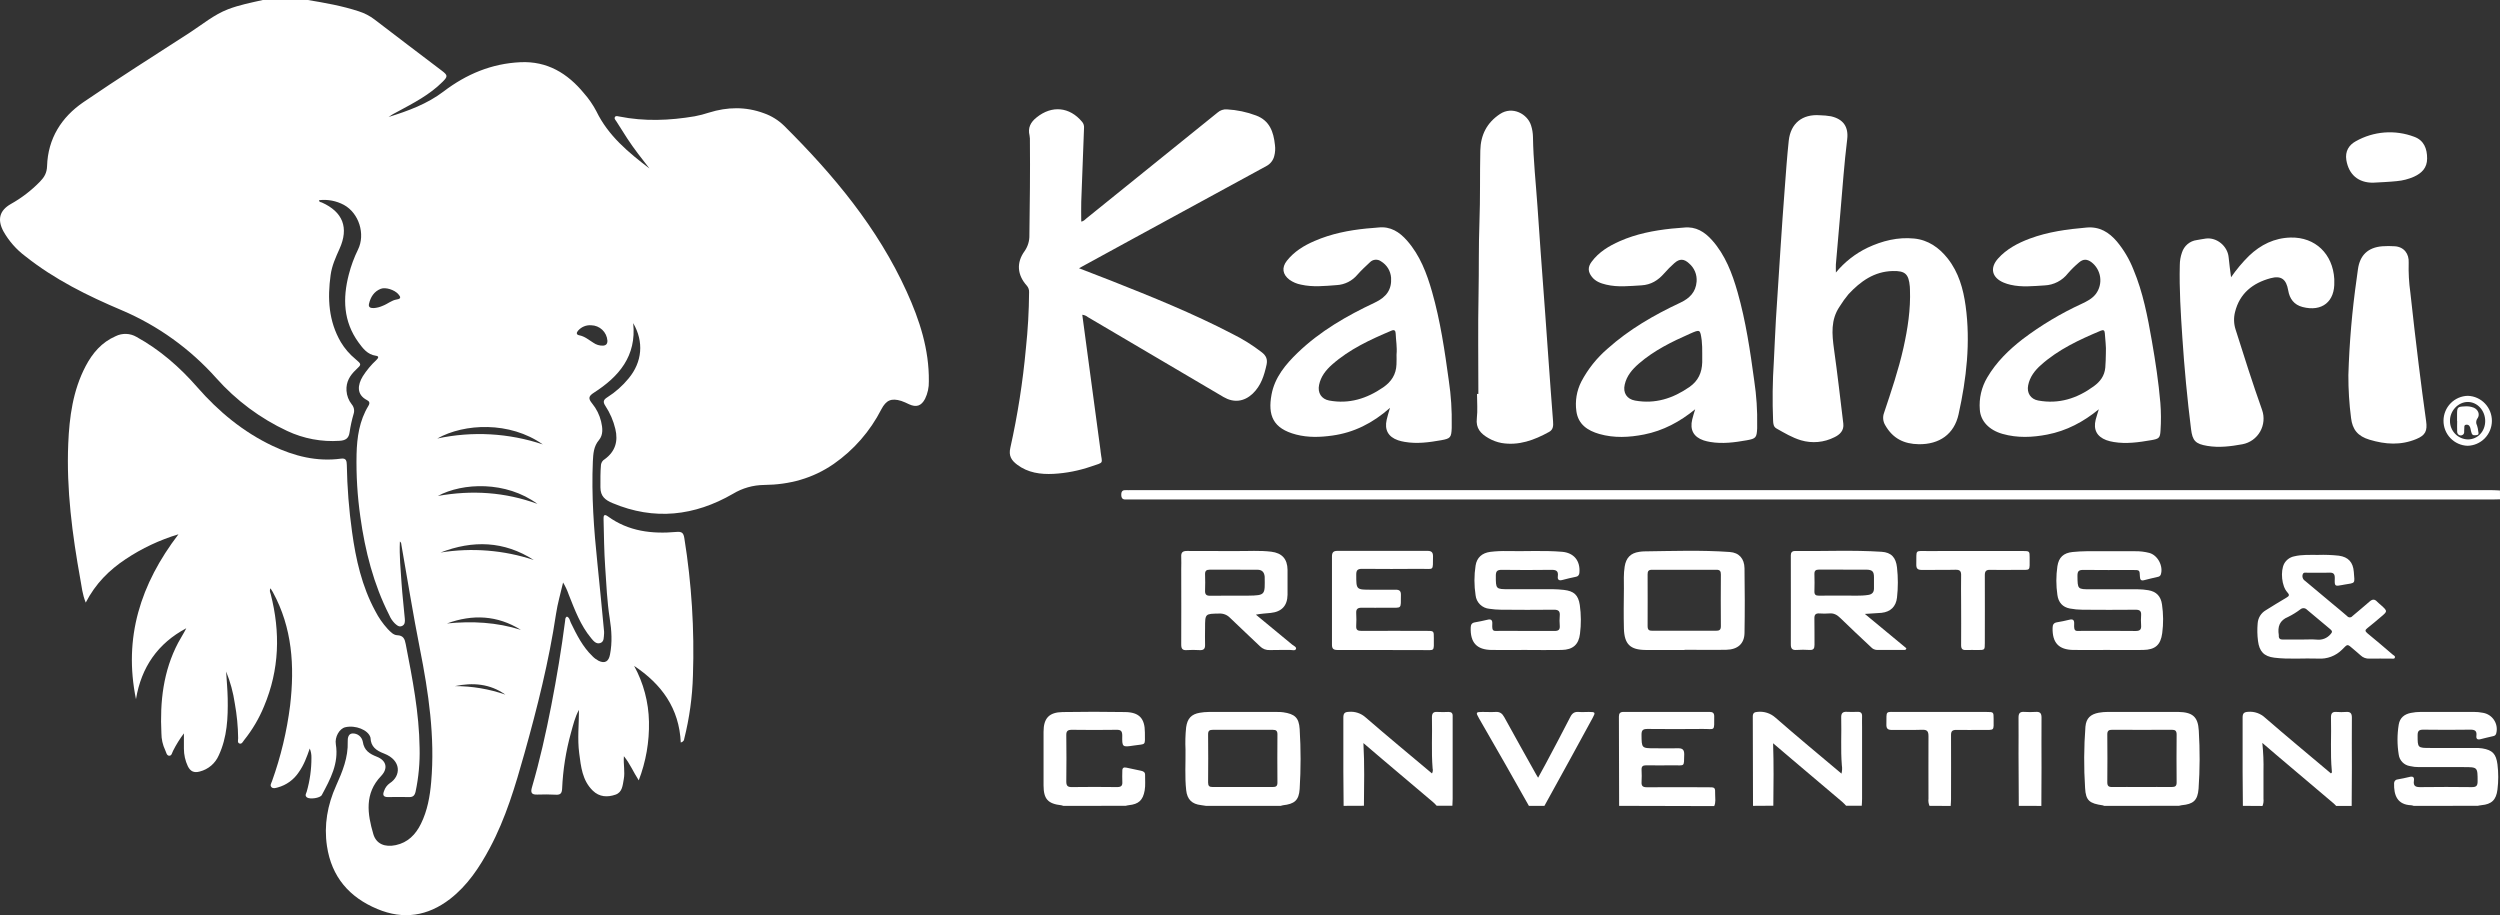<svg width="112" height="41" viewBox="0 0 112 41" fill="none" xmlns="http://www.w3.org/2000/svg">
<rect x="0" y="0" width="112" height="41" fill="#333333" stroke="none"/>
<g clip-path="url(#clip0_554_3467)">
<path d="M13.793 0C14.558 0.128 15.322 0.261 16.067 0.505C16.324 0.586 16.565 0.71 16.779 0.873C17.779 1.642 18.787 2.402 19.792 3.166C20.058 3.368 20.071 3.422 19.835 3.658C19.249 4.249 18.517 4.621 17.797 5.011C17.661 5.077 17.531 5.154 17.408 5.241C18.282 4.971 19.141 4.655 19.87 4.1C20.898 3.318 22.026 2.847 23.316 2.787C24.514 2.732 25.42 3.28 26.159 4.175C26.377 4.421 26.564 4.693 26.717 4.984C27.249 6.083 28.153 6.829 29.095 7.547C28.751 7.106 28.404 6.668 28.098 6.199C27.935 5.948 27.774 5.695 27.616 5.441C27.577 5.379 27.5 5.311 27.554 5.235C27.595 5.178 27.681 5.207 27.745 5.22C28.872 5.446 29.998 5.4 31.123 5.21C31.34 5.169 31.555 5.113 31.764 5.044C32.586 4.788 33.407 4.77 34.227 5.074C34.563 5.192 34.87 5.383 35.126 5.632C37.334 7.826 39.315 10.194 40.619 13.064C41.198 14.337 41.63 15.657 41.612 17.083C41.619 17.355 41.561 17.625 41.442 17.869C41.272 18.19 41.05 18.26 40.724 18.11C40.612 18.053 40.497 18.004 40.379 17.962C39.934 17.824 39.7 17.924 39.482 18.342C38.982 19.319 38.252 20.157 37.354 20.782C36.413 21.434 35.366 21.715 34.231 21.726C33.739 21.731 33.258 21.868 32.836 22.123C31.115 23.118 29.313 23.326 27.444 22.54C27.122 22.405 26.898 22.242 26.899 21.831C26.899 21.489 26.893 21.157 26.924 20.82C26.932 20.768 26.951 20.718 26.98 20.675C27.01 20.632 27.049 20.596 27.094 20.571C27.561 20.229 27.701 19.775 27.567 19.217C27.48 18.849 27.329 18.5 27.121 18.184C26.998 17.998 27.037 17.905 27.213 17.795C27.572 17.567 27.892 17.283 28.162 16.953C28.773 16.217 28.854 15.311 28.367 14.476C28.523 15.956 27.725 16.873 26.614 17.588C26.343 17.759 26.359 17.866 26.533 18.082C26.723 18.315 26.858 18.588 26.929 18.881C26.998 19.171 27.032 19.479 26.833 19.716C26.591 20.002 26.578 20.335 26.56 20.667C26.494 22.195 26.605 23.718 26.764 25.238C26.871 26.256 26.964 27.276 27.063 28.295C27.066 28.323 27.066 28.352 27.063 28.381C27.045 28.54 27.076 28.745 26.893 28.808C26.71 28.87 26.587 28.715 26.485 28.592C26.007 28.018 25.753 27.326 25.481 26.644C25.416 26.453 25.33 26.269 25.226 26.096C25.118 26.566 24.98 27.035 24.909 27.509C24.592 29.627 24.072 31.695 23.495 33.752C23.087 35.205 22.66 36.651 21.944 37.99C21.481 38.856 20.946 39.667 20.161 40.275C19.162 41.044 18.072 41.214 16.905 40.723C15.647 40.199 14.853 39.282 14.648 37.904C14.508 36.965 14.669 36.063 15.06 35.194C15.341 34.569 15.603 33.933 15.578 33.22C15.572 33.066 15.604 32.868 15.791 32.859C15.899 32.854 16.006 32.888 16.091 32.956C16.175 33.024 16.233 33.12 16.253 33.228C16.312 33.621 16.556 33.773 16.88 33.9C17.315 34.071 17.396 34.426 17.073 34.765C16.323 35.55 16.459 36.461 16.724 37.365C16.856 37.817 17.249 37.963 17.728 37.862C18.273 37.746 18.62 37.389 18.857 36.908C19.148 36.319 19.261 35.683 19.317 35.034C19.493 33.009 19.2 31.028 18.808 29.049C18.504 27.512 18.257 25.969 17.986 24.428C17.976 24.374 17.986 24.312 17.915 24.258C17.885 24.895 17.949 25.515 17.99 26.137C18.025 26.666 18.091 27.193 18.136 27.723C18.147 27.847 18.146 27.989 18.004 28.047C17.863 28.104 17.768 28 17.676 27.917C17.575 27.813 17.494 27.691 17.438 27.556C16.735 26.171 16.357 24.687 16.144 23.156C16.011 22.227 15.954 21.289 15.974 20.351C15.992 19.591 16.1 18.847 16.504 18.182C16.579 18.059 16.556 17.984 16.442 17.925C15.96 17.677 16.022 17.242 16.251 16.861C16.422 16.592 16.627 16.346 16.86 16.129C16.939 16.052 17.008 15.958 16.836 15.937C16.461 15.883 16.257 15.609 16.06 15.339C15.38 14.399 15.348 13.367 15.628 12.292C15.726 11.909 15.864 11.537 16.038 11.182C16.378 10.492 16.083 9.55 15.408 9.18C15.067 8.997 14.679 8.923 14.295 8.968C14.295 9.065 14.38 9.053 14.421 9.073C15.361 9.495 15.639 10.201 15.21 11.149C15.04 11.529 14.87 11.899 14.812 12.32C14.666 13.37 14.72 14.383 15.268 15.325C15.442 15.615 15.665 15.874 15.926 16.088C16.203 16.324 16.205 16.323 15.948 16.563C15.675 16.819 15.498 17.11 15.523 17.503C15.537 17.726 15.619 17.94 15.758 18.115C15.807 18.173 15.841 18.243 15.856 18.317C15.87 18.392 15.866 18.47 15.842 18.542C15.763 18.811 15.703 19.085 15.662 19.362C15.627 19.642 15.477 19.73 15.221 19.748C14.411 19.804 13.601 19.652 12.866 19.307C11.659 18.744 10.579 17.939 9.691 16.942C8.519 15.627 7.074 14.588 5.457 13.9C3.928 13.253 2.446 12.521 1.136 11.48C0.734 11.18 0.398 10.798 0.151 10.359C-0.127 9.835 -0.024 9.428 0.49 9.137C0.97 8.868 1.408 8.531 1.792 8.136C1.986 7.936 2.099 7.748 2.109 7.439C2.147 6.208 2.752 5.251 3.736 4.578C5.301 3.507 6.906 2.495 8.498 1.464C9.062 1.098 9.58 0.66 10.22 0.413C10.729 0.219 11.252 0.118 11.775 0H13.793ZM24.317 19.91C22.842 18.869 20.804 18.962 19.589 19.646C21.16 19.308 22.793 19.399 24.317 19.91ZM24.077 22.575C22.672 21.542 20.729 21.618 19.615 22.219C21.148 21.946 22.629 22.044 24.077 22.575ZM19.736 24.753C21.136 24.528 22.568 24.642 23.914 25.088C22.581 24.231 21.183 24.193 19.736 24.753ZM26.488 14.572C26.379 14.563 26.269 14.58 26.167 14.621C26.066 14.662 25.975 14.726 25.902 14.809C25.826 14.894 25.802 14.993 25.95 15.021C26.197 15.068 26.374 15.226 26.581 15.354C26.707 15.444 26.859 15.49 27.014 15.485C27.156 15.476 27.217 15.4 27.212 15.259C27.198 15.074 27.116 14.902 26.982 14.775C26.848 14.648 26.672 14.576 26.488 14.572ZM16.738 13.803C16.881 13.793 17.021 13.757 17.152 13.697C17.366 13.617 17.543 13.451 17.776 13.416C17.989 13.385 17.946 13.293 17.842 13.176C17.672 12.983 17.273 12.854 17.057 12.939C16.755 13.059 16.601 13.309 16.531 13.612C16.494 13.771 16.606 13.806 16.738 13.801V13.803ZM20.024 27.931C21.148 27.818 22.255 27.875 23.336 28.218C22.28 27.56 21.171 27.512 20.024 27.931ZM20.379 30.738C21.149 30.737 21.913 30.866 22.64 31.119C21.948 30.628 21.183 30.571 20.379 30.738Z" fill="white"/>
<path d="M13.877 33.533C13.745 33.916 13.612 34.278 13.385 34.595C13.164 34.93 12.83 35.172 12.444 35.277C12.351 35.3 12.247 35.341 12.169 35.271C12.078 35.19 12.155 35.087 12.184 35.003C12.58 33.902 12.852 32.76 12.998 31.599C13.202 29.839 13.096 28.123 12.224 26.528C12.197 26.478 12.165 26.43 12.119 26.357C12.059 26.467 12.108 26.543 12.127 26.613C12.566 28.322 12.52 30.001 11.83 31.641C11.606 32.187 11.305 32.698 10.936 33.158C10.88 33.226 10.833 33.354 10.719 33.306C10.629 33.268 10.668 33.15 10.669 33.067C10.663 32.545 10.612 32.025 10.519 31.512C10.447 31.022 10.317 30.542 10.13 30.084C10.154 30.483 10.193 30.884 10.201 31.285C10.217 32.158 10.179 33.026 9.802 33.837C9.725 34.015 9.609 34.173 9.462 34.299C9.314 34.425 9.141 34.515 8.953 34.563C8.688 34.637 8.529 34.557 8.414 34.325C8.298 34.079 8.239 33.811 8.239 33.539C8.239 33.33 8.239 33.12 8.239 32.855C8.055 33.099 7.894 33.359 7.756 33.632C7.708 33.717 7.696 33.87 7.571 33.856C7.46 33.843 7.447 33.698 7.401 33.606C7.289 33.37 7.231 33.111 7.231 32.849C7.162 31.433 7.312 30.067 7.982 28.794C8.098 28.576 8.237 28.367 8.346 28.145C7.072 28.822 6.331 29.886 6.092 31.322C5.527 28.568 6.293 26.166 7.995 23.936C7.154 24.189 6.355 24.565 5.624 25.053C4.894 25.539 4.281 26.142 3.841 26.996C3.689 26.619 3.66 26.285 3.601 25.962C3.238 23.952 2.972 21.931 3.057 19.882C3.107 18.68 3.266 17.491 3.836 16.404C4.144 15.817 4.557 15.333 5.179 15.062C5.325 14.989 5.487 14.954 5.65 14.959C5.813 14.964 5.972 15.01 6.113 15.092C7.165 15.671 8.051 16.447 8.838 17.347C9.794 18.441 10.893 19.35 12.21 19.975C13.183 20.436 14.197 20.694 15.282 20.547C15.514 20.515 15.531 20.657 15.537 20.827C15.554 21.832 15.633 22.836 15.772 23.831C15.942 25.062 16.212 26.266 16.81 27.371C16.959 27.664 17.147 27.936 17.369 28.178C17.49 28.304 17.624 28.451 17.794 28.458C18.075 28.469 18.133 28.629 18.177 28.859C18.476 30.396 18.778 31.934 18.798 33.504C18.815 34.161 18.755 34.819 18.619 35.462C18.581 35.633 18.508 35.714 18.329 35.709C18.012 35.702 17.695 35.704 17.378 35.709C17.156 35.709 17.14 35.601 17.208 35.43C17.254 35.292 17.343 35.172 17.462 35.088C17.968 34.765 17.994 34.063 17.208 33.76C16.855 33.626 16.613 33.453 16.599 33.055C16.598 33.046 16.596 33.036 16.592 33.027C16.486 32.699 15.925 32.475 15.47 32.58C15.206 32.64 14.989 33.018 15.046 33.348C15.185 34.203 14.796 34.911 14.417 35.618C14.342 35.757 13.877 35.818 13.752 35.725C13.64 35.64 13.718 35.546 13.742 35.463C13.883 34.971 13.954 34.46 13.952 33.947C13.956 33.805 13.931 33.664 13.877 33.533Z" fill="white"/>
<path d="M30.499 33.268C30.429 31.731 29.638 30.649 28.409 29.832C28.829 30.599 29.057 31.457 29.074 32.333C29.093 33.23 28.938 34.122 28.616 34.959C28.369 34.58 28.229 34.22 27.95 33.877C27.924 34.255 28.005 34.577 27.946 34.902C27.894 35.181 27.886 35.492 27.575 35.6C27.215 35.726 26.849 35.708 26.556 35.42C26.085 34.961 26.027 34.348 25.948 33.741C25.864 33.096 25.938 32.452 25.938 31.802C25.757 32.123 25.679 32.477 25.581 32.823C25.353 33.643 25.22 34.486 25.183 35.336C25.172 35.536 25.109 35.613 24.91 35.603C24.631 35.591 24.352 35.584 24.074 35.597C23.814 35.608 23.76 35.511 23.832 35.27C24.184 34.064 24.458 32.838 24.698 31.605C24.943 30.343 25.155 29.077 25.319 27.802C25.326 27.737 25.319 27.664 25.398 27.623C25.52 27.672 25.526 27.801 25.574 27.9C25.836 28.439 26.103 28.976 26.543 29.399C26.623 29.482 26.717 29.551 26.819 29.605C27.097 29.739 27.27 29.637 27.328 29.323C27.435 28.784 27.401 28.243 27.316 27.707C27.195 26.939 27.165 26.17 27.112 25.401C27.063 24.698 27.058 23.991 27.04 23.286C27.04 23.168 27.021 22.979 27.231 23.132C28.158 23.808 29.212 23.929 30.308 23.83C30.552 23.809 30.621 23.877 30.658 24.109C30.985 26.141 31.114 28.201 31.044 30.259C31.018 31.216 30.887 32.168 30.654 33.096C30.643 33.15 30.645 33.214 30.499 33.268Z" fill="white"/>
<path d="M112.001 22.369C111.885 22.369 111.769 22.377 111.653 22.377H50.643C50.577 22.377 50.512 22.372 50.447 22.377C50.286 22.388 50.231 22.311 50.233 22.154C50.234 21.998 50.306 21.949 50.448 21.958C50.52 21.963 50.593 21.958 50.665 21.958H111.608C111.738 21.958 111.868 21.968 111.998 21.973L112.001 22.369Z" fill="white"/>
<path d="M54.024 36.102C53.953 36.091 53.882 36.077 53.811 36.07C53.398 36.025 53.185 35.813 53.141 35.4C53.075 34.796 53.119 34.191 53.111 33.587C53.095 33.253 53.104 32.917 53.139 32.584C53.194 32.192 53.369 31.995 53.754 31.931C53.882 31.909 54.012 31.897 54.142 31.896C55.171 31.896 56.199 31.896 57.227 31.896C57.314 31.894 57.401 31.899 57.487 31.91C57.996 31.985 58.193 32.143 58.225 32.66C58.28 33.554 58.28 34.452 58.225 35.346C58.191 35.859 57.989 36.019 57.475 36.076C57.44 36.082 57.405 36.092 57.371 36.103L54.024 36.102ZM55.673 35.258C56.122 35.258 56.571 35.258 57.02 35.258C57.162 35.258 57.23 35.221 57.229 35.062C57.223 34.341 57.223 33.62 57.229 32.899C57.229 32.746 57.173 32.695 57.025 32.696C56.128 32.7 55.23 32.7 54.332 32.696C54.19 32.696 54.123 32.734 54.123 32.893C54.13 33.614 54.13 34.335 54.123 35.057C54.123 35.21 54.178 35.261 54.327 35.258C54.776 35.254 55.225 35.258 55.673 35.258Z" fill="white"/>
<path d="M94.266 36.102C94.247 36.093 94.227 36.085 94.206 36.08C93.611 35.995 93.442 35.872 93.412 35.3C93.353 34.384 93.358 33.465 93.428 32.55C93.463 32.174 93.658 31.999 94.022 31.93C94.157 31.906 94.294 31.894 94.432 31.894C95.445 31.894 96.459 31.894 97.473 31.894H97.582C98.218 31.906 98.472 32.1 98.506 32.736C98.559 33.601 98.556 34.469 98.496 35.334C98.455 35.863 98.259 36.026 97.737 36.074C97.695 36.08 97.652 36.089 97.611 36.101L94.266 36.102ZM95.948 35.258C96.396 35.258 96.846 35.253 97.294 35.258C97.448 35.258 97.515 35.217 97.513 35.049C97.506 34.335 97.506 33.621 97.513 32.908C97.513 32.743 97.454 32.693 97.297 32.694C96.406 32.699 95.516 32.699 94.626 32.694C94.472 32.694 94.405 32.737 94.407 32.905C94.414 33.619 94.414 34.332 94.407 35.047C94.407 35.211 94.466 35.261 94.624 35.258C95.065 35.253 95.507 35.258 95.951 35.258H95.948Z" fill="white"/>
<path d="M108.13 36.102C108.097 36.089 108.062 36.081 108.027 36.076C107.404 36.053 107.24 35.638 107.255 35.087C107.255 35.044 107.271 35.002 107.301 34.97C107.33 34.939 107.371 34.919 107.414 34.917C107.591 34.882 107.77 34.854 107.944 34.807C108.118 34.76 108.165 34.835 108.143 34.978C108.107 35.224 108.228 35.266 108.44 35.263C109.208 35.253 109.975 35.253 110.742 35.263C110.949 35.263 110.997 35.193 110.997 34.998C110.997 34.366 110.997 34.366 110.369 34.366C109.703 34.366 109.036 34.366 108.371 34.366C108.233 34.367 108.096 34.352 107.962 34.32C107.835 34.3 107.718 34.239 107.628 34.147C107.538 34.055 107.48 33.936 107.463 33.808C107.39 33.362 107.39 32.907 107.463 32.461C107.512 32.157 107.718 31.996 108.003 31.939C108.152 31.909 108.304 31.893 108.456 31.894C109.248 31.894 110.037 31.894 110.824 31.894C110.961 31.893 111.098 31.906 111.233 31.933C111.334 31.949 111.43 31.986 111.516 32.041C111.602 32.097 111.676 32.169 111.732 32.255C111.789 32.34 111.827 32.436 111.845 32.537C111.863 32.639 111.859 32.742 111.835 32.842C111.83 32.878 111.812 32.911 111.786 32.936C111.76 32.961 111.727 32.977 111.691 32.98C111.501 33.026 111.31 33.066 111.121 33.117C110.977 33.155 110.926 33.086 110.943 32.961C110.973 32.722 110.852 32.686 110.65 32.689C109.955 32.699 109.259 32.699 108.564 32.689C108.38 32.689 108.309 32.739 108.309 32.936C108.309 33.509 108.309 33.509 108.883 33.509C109.549 33.509 110.216 33.509 110.881 33.509C110.99 33.506 111.099 33.513 111.207 33.528C111.664 33.603 111.825 33.775 111.886 34.243C111.933 34.619 111.933 34.999 111.886 35.375C111.828 35.837 111.624 36.031 111.169 36.072C111.112 36.077 111.056 36.091 111 36.101L108.13 36.102Z" fill="white"/>
<path d="M60.194 36.102C60.194 35.59 60.183 35.082 60.182 34.572C60.182 33.764 60.182 32.955 60.182 32.146C60.182 31.956 60.244 31.895 60.432 31.89C60.567 31.878 60.704 31.894 60.832 31.937C60.961 31.98 61.08 32.05 61.181 32.141C62.157 32.986 63.152 33.81 64.153 34.65C64.191 34.581 64.201 34.499 64.181 34.423C64.12 33.666 64.171 32.908 64.151 32.151C64.146 31.968 64.202 31.878 64.398 31.895C64.564 31.907 64.731 31.9 64.898 31.895C65.024 31.895 65.085 31.95 65.079 32.08C65.079 32.138 65.079 32.196 65.079 32.251C65.079 33.431 65.079 34.612 65.079 35.792C65.079 35.894 65.072 35.995 65.067 36.098H64.364C64.313 36.046 64.265 35.99 64.211 35.944L61.952 34.033C61.669 33.793 61.387 33.551 61.081 33.29C61.135 34.252 61.111 35.175 61.104 36.098L60.194 36.102Z" fill="white"/>
<path d="M78.535 36.102C78.535 34.768 78.532 33.434 78.525 32.101C78.525 31.952 78.587 31.901 78.733 31.892C78.878 31.876 79.026 31.89 79.166 31.935C79.306 31.98 79.434 32.055 79.543 32.153C80.511 32.998 81.496 33.816 82.499 34.658C82.529 34.537 82.535 34.41 82.515 34.287C82.457 33.574 82.506 32.86 82.486 32.147C82.48 31.959 82.547 31.878 82.74 31.89C82.899 31.898 83.059 31.898 83.218 31.89C83.366 31.885 83.428 31.948 83.421 32.098C83.415 32.247 83.421 32.418 83.421 32.579C83.421 33.65 83.421 34.721 83.421 35.793C83.421 35.895 83.412 35.996 83.407 36.098H82.706C82.65 36.041 82.598 35.98 82.536 35.927C81.761 35.269 80.986 34.613 80.21 33.958C79.955 33.741 79.701 33.523 79.435 33.298C79.467 34.249 79.455 35.172 79.445 36.096L78.535 36.102Z" fill="white"/>
<path d="M100.481 36.102C100.481 35.59 100.47 35.082 100.469 34.572C100.469 33.763 100.469 32.954 100.469 32.145C100.469 31.954 100.533 31.9 100.719 31.889C100.858 31.878 100.998 31.896 101.13 31.943C101.262 31.99 101.382 32.064 101.483 32.16C102.454 33.001 103.443 33.821 104.424 34.647C104.487 34.622 104.468 34.571 104.465 34.532C104.392 33.74 104.451 32.944 104.428 32.152C104.423 31.967 104.48 31.878 104.675 31.895C104.82 31.906 104.965 31.906 105.109 31.895C105.297 31.882 105.364 31.956 105.364 32.147C105.356 32.898 105.364 33.649 105.364 34.399C105.364 34.968 105.359 35.536 105.355 36.107H104.661C104.625 36.071 104.592 36.031 104.554 35.999L101.961 33.804C101.772 33.645 101.586 33.483 101.352 33.282C101.397 33.707 101.414 34.135 101.404 34.563C101.404 34.971 101.404 35.38 101.404 35.787C101.417 35.896 101.401 36.007 101.359 36.108L100.481 36.102Z" fill="white"/>
<path d="M47.636 36.102C47.609 36.091 47.58 36.083 47.551 36.077C46.948 36.009 46.754 35.799 46.751 35.19C46.747 34.388 46.747 33.586 46.751 32.785C46.751 32.176 46.999 31.91 47.606 31.9C48.54 31.884 49.474 31.884 50.409 31.9C51.035 31.91 51.289 32.182 51.291 32.81C51.293 33.438 51.358 33.312 50.786 33.401C50.277 33.48 50.268 33.469 50.277 32.958C50.277 32.758 50.22 32.691 50.022 32.695C49.357 32.706 48.69 32.704 48.024 32.695C47.843 32.695 47.764 32.741 47.77 32.939C47.779 33.632 47.779 34.324 47.77 35.016C47.77 35.214 47.842 35.263 48.024 35.261C48.698 35.252 49.371 35.252 50.044 35.261C50.223 35.261 50.294 35.206 50.28 35.023C50.269 34.864 50.28 34.703 50.28 34.543C50.275 34.4 50.339 34.363 50.466 34.391C50.685 34.44 50.905 34.484 51.124 34.531C51.223 34.553 51.303 34.593 51.3 34.716C51.295 34.948 51.322 35.182 51.281 35.414C51.203 35.852 51.012 36.027 50.572 36.072C50.522 36.077 50.474 36.091 50.425 36.101L47.636 36.102Z" fill="white"/>
<path d="M72.537 36.102C72.537 34.769 72.534 33.436 72.527 32.104C72.527 31.957 72.583 31.894 72.733 31.894C74.021 31.894 75.309 31.894 76.597 31.894C76.733 31.894 76.797 31.948 76.797 32.087C76.797 32.791 76.843 32.652 76.282 32.657C75.457 32.665 74.632 32.665 73.807 32.657C73.618 32.657 73.538 32.7 73.54 32.914C73.546 33.523 73.54 33.523 74.148 33.523C74.488 33.523 74.828 33.531 75.167 33.523C75.368 33.517 75.456 33.58 75.453 33.796C75.442 34.386 75.478 34.279 74.963 34.286C74.559 34.291 74.154 34.291 73.748 34.286C73.601 34.286 73.535 34.332 73.542 34.486C73.552 34.668 73.552 34.85 73.542 35.032C73.53 35.215 73.602 35.27 73.78 35.269C74.692 35.262 75.604 35.269 76.516 35.269C76.839 35.269 76.844 35.269 76.839 35.596C76.839 35.767 76.874 35.946 76.796 36.113L72.537 36.102Z" fill="white"/>
<path d="M68.494 36.102C68.144 35.482 67.794 34.862 67.443 34.243C67.05 33.555 66.653 32.869 66.26 32.182C66.106 31.913 66.116 31.896 66.415 31.895C66.611 31.895 66.807 31.907 67.001 31.895C67.196 31.882 67.3 31.963 67.392 32.13C67.863 32.99 68.344 33.846 68.823 34.702C68.843 34.739 68.866 34.776 68.907 34.842C69.028 34.619 69.138 34.42 69.247 34.219C69.618 33.519 69.993 32.821 70.351 32.117C70.436 31.95 70.542 31.88 70.725 31.895C70.876 31.908 71.029 31.895 71.181 31.895C71.475 31.895 71.486 31.912 71.35 32.164C71.024 32.765 70.697 33.364 70.368 33.963C69.977 34.677 69.584 35.391 69.19 36.103L68.494 36.102Z" fill="white"/>
<path d="M86.441 36.102C86.398 36.001 86.382 35.891 86.396 35.782C86.396 34.849 86.39 33.917 86.396 32.984C86.396 32.77 86.343 32.686 86.117 32.694C85.661 32.71 85.204 32.694 84.749 32.701C84.571 32.701 84.506 32.639 84.51 32.458C84.525 31.807 84.43 31.898 85.057 31.896C86.374 31.892 87.689 31.896 89.009 31.896C89.309 31.896 89.315 31.901 89.314 32.2C89.314 32.765 89.371 32.697 88.813 32.7C88.423 32.7 88.031 32.708 87.641 32.7C87.461 32.7 87.404 32.758 87.406 32.939C87.412 33.893 87.406 34.847 87.406 35.802C87.406 35.903 87.396 36.005 87.391 36.106L86.441 36.102Z" fill="white"/>
<path d="M90.442 36.102C90.437 35.33 90.433 34.557 90.43 33.785C90.43 33.238 90.436 32.691 90.43 32.145C90.43 31.954 90.493 31.88 90.684 31.893C90.858 31.904 91.032 31.904 91.206 31.893C91.393 31.881 91.46 31.953 91.46 32.145C91.453 32.896 91.46 33.647 91.46 34.396C91.46 34.965 91.455 35.533 91.453 36.105L90.442 36.102Z" fill="white"/>
<path d="M48.339 12.017C48.848 12.213 49.303 12.387 49.759 12.567C51.599 13.295 53.434 14.035 55.194 14.95C55.669 15.184 56.12 15.466 56.539 15.791C56.721 15.939 56.794 16.093 56.742 16.338C56.635 16.822 56.495 17.277 56.122 17.634C55.735 18 55.273 18.054 54.815 17.787C52.791 16.591 50.766 15.399 48.741 14.209C48.668 14.15 48.58 14.112 48.486 14.101C48.563 14.668 48.638 15.228 48.712 15.788L49.3 20.158C49.3 20.181 49.3 20.202 49.306 20.224C49.373 20.803 49.49 20.692 48.875 20.901C48.333 21.087 47.768 21.198 47.197 21.229C46.616 21.258 46.052 21.183 45.567 20.816C45.318 20.627 45.178 20.428 45.263 20.061C45.59 18.597 45.822 17.113 45.959 15.619C46.049 14.78 46.097 13.936 46.103 13.091C46.106 13.037 46.098 12.983 46.08 12.932C46.062 12.881 46.035 12.835 45.999 12.795C45.574 12.322 45.527 11.77 45.897 11.257C46.047 11.045 46.125 10.79 46.117 10.529C46.135 9.13 46.154 7.732 46.14 6.333C46.145 6.245 46.139 6.158 46.124 6.071C46.039 5.724 46.17 5.474 46.442 5.259C47.121 4.711 47.919 4.783 48.48 5.46C48.541 5.533 48.572 5.627 48.565 5.722C48.522 6.827 48.48 7.934 48.44 9.04C48.43 9.33 48.44 9.62 48.44 9.926C48.552 9.914 48.615 9.83 48.689 9.77C50.642 8.197 52.596 6.62 54.55 5.04C54.607 4.99 54.673 4.952 54.744 4.928C54.816 4.904 54.891 4.894 54.966 4.9C55.415 4.924 55.857 5.017 56.277 5.176C56.884 5.405 57.056 5.913 57.117 6.49C57.14 6.657 57.13 6.826 57.087 6.989C57.064 7.084 57.02 7.173 56.96 7.25C56.9 7.328 56.825 7.391 56.738 7.437C54.737 8.524 52.737 9.613 50.74 10.705L48.339 12.017Z" fill="white"/>
<path d="M82.248 12.209C82.635 11.74 83.119 11.361 83.665 11.098C84.326 10.788 85.024 10.614 85.751 10.686C86.379 10.747 86.873 11.092 87.261 11.585C87.749 12.206 87.955 12.941 88.06 13.705C88.284 15.344 88.098 16.961 87.744 18.561C87.547 19.454 86.882 19.912 85.965 19.901C85.295 19.893 84.794 19.64 84.459 19.051C84.408 18.968 84.377 18.875 84.368 18.777C84.359 18.68 84.372 18.582 84.407 18.491C84.727 17.531 85.053 16.573 85.274 15.587C85.466 14.725 85.6 13.856 85.566 12.969C85.566 12.924 85.566 12.883 85.56 12.837C85.509 12.274 85.352 12.129 84.796 12.142C83.966 12.161 83.352 12.601 82.812 13.181C82.668 13.354 82.536 13.537 82.418 13.729C82.009 14.327 82.073 14.974 82.163 15.641C82.32 16.751 82.444 17.861 82.58 18.976C82.618 19.291 82.424 19.473 82.18 19.589C81.716 19.824 81.18 19.872 80.681 19.724C80.29 19.606 79.94 19.396 79.586 19.196C79.45 19.118 79.443 18.986 79.435 18.854C79.399 17.967 79.41 17.078 79.468 16.192C79.502 15.56 79.524 14.927 79.562 14.295C79.628 13.212 79.7 12.131 79.772 11.05C79.829 10.178 79.89 9.307 79.957 8.437C80.01 7.725 80.06 7.014 80.136 6.301C80.221 5.524 80.744 5.105 81.528 5.163C81.695 5.166 81.862 5.182 82.027 5.21C82.576 5.335 82.822 5.679 82.754 6.242C82.621 7.322 82.546 8.411 82.451 9.498C82.385 10.282 82.314 11.064 82.247 11.847C82.241 11.946 82.248 12.048 82.248 12.209Z" fill="white"/>
<path d="M62.273 18.271C61.489 18.964 60.65 19.381 59.683 19.514C59.143 19.59 58.601 19.607 58.069 19.469C57.019 19.197 56.795 18.599 56.965 17.675C57.108 16.907 57.594 16.324 58.138 15.8C59.144 14.832 60.337 14.147 61.589 13.558C62.124 13.306 62.353 12.965 62.321 12.442C62.31 12.292 62.263 12.147 62.185 12.019C62.106 11.892 61.998 11.785 61.87 11.708C61.795 11.653 61.704 11.628 61.612 11.636C61.52 11.644 61.434 11.685 61.37 11.752C61.179 11.93 60.986 12.109 60.814 12.304C60.698 12.443 60.556 12.556 60.395 12.637C60.234 12.717 60.059 12.764 59.88 12.773C59.345 12.813 58.814 12.871 58.283 12.751C58.097 12.716 57.921 12.641 57.767 12.531C57.456 12.294 57.412 11.988 57.651 11.683C57.98 11.267 58.416 11 58.895 10.795C59.64 10.47 60.424 10.317 61.229 10.236C61.399 10.219 61.575 10.212 61.748 10.192C62.294 10.131 62.695 10.392 63.036 10.78C63.617 11.441 63.92 12.245 64.157 13.075C64.529 14.379 64.725 15.723 64.908 17.06C65.007 17.723 65.05 18.393 65.037 19.062C65.037 19.099 65.037 19.136 65.037 19.172C65.02 19.599 64.982 19.648 64.565 19.722C64.022 19.818 63.478 19.893 62.927 19.796C62.827 19.78 62.729 19.756 62.632 19.724C62.193 19.572 62.019 19.259 62.123 18.803C62.157 18.646 62.209 18.489 62.273 18.271ZM62.565 15.887C62.597 15.546 62.537 15.25 62.527 14.952C62.522 14.828 62.483 14.751 62.34 14.812C61.39 15.214 60.455 15.644 59.672 16.338C59.398 16.582 59.172 16.867 59.095 17.242C59.021 17.599 59.199 17.879 59.548 17.944C60.441 18.109 61.231 17.859 61.968 17.353C62.338 17.097 62.545 16.772 62.562 16.328C62.571 16.169 62.565 16.008 62.565 15.887Z" fill="white"/>
<path d="M75.944 18.335C75.257 18.896 74.51 19.297 73.652 19.466C72.985 19.597 72.314 19.631 71.652 19.443C71.127 19.292 70.701 19.015 70.621 18.418C70.558 17.966 70.635 17.506 70.841 17.1C71.136 16.538 71.534 16.038 72.015 15.624C72.988 14.753 74.103 14.111 75.277 13.561C75.685 13.369 75.972 13.094 76.008 12.616C76.02 12.462 75.996 12.308 75.937 12.166C75.878 12.024 75.786 11.898 75.668 11.799C75.442 11.588 75.244 11.582 75.013 11.787C74.85 11.931 74.696 12.086 74.552 12.251C74.278 12.562 73.966 12.758 73.533 12.784C73.005 12.813 72.48 12.877 71.958 12.752C71.716 12.695 71.483 12.612 71.319 12.406C71.136 12.175 71.129 11.966 71.302 11.731C71.627 11.289 72.081 11.019 72.569 10.803C73.306 10.477 74.086 10.327 74.881 10.242C75.068 10.221 75.257 10.216 75.443 10.195C75.972 10.137 76.366 10.387 76.699 10.759C77.294 11.427 77.603 12.246 77.844 13.091C78.213 14.389 78.409 15.722 78.59 17.057C78.69 17.72 78.734 18.39 78.721 19.06C78.721 19.103 78.721 19.145 78.721 19.191C78.701 19.606 78.664 19.651 78.256 19.724C77.713 19.82 77.168 19.894 76.617 19.8C76.517 19.784 76.418 19.76 76.321 19.729C75.873 19.576 75.698 19.256 75.812 18.789C75.847 18.637 75.898 18.487 75.944 18.335ZM76.26 15.836C76.264 15.64 76.256 15.443 76.237 15.248C76.167 14.753 76.17 14.749 75.719 14.947C74.902 15.307 74.101 15.699 73.419 16.291C73.124 16.548 72.875 16.837 72.787 17.231C72.702 17.599 72.883 17.879 73.249 17.945C74.151 18.108 74.942 17.852 75.684 17.34C76.084 17.061 76.246 16.694 76.26 16.229C76.264 16.099 76.26 15.967 76.26 15.836Z" fill="white"/>
<path d="M94.027 18.336C93.335 18.902 92.583 19.301 91.715 19.469C91.048 19.598 90.378 19.627 89.715 19.439C89.109 19.268 88.729 18.862 88.696 18.355C88.654 17.85 88.77 17.345 89.029 16.91C89.434 16.22 89.993 15.676 90.617 15.192C91.44 14.57 92.327 14.039 93.263 13.609C93.501 13.496 93.731 13.381 93.897 13.164C94.056 12.948 94.124 12.678 94.086 12.412C94.048 12.146 93.907 11.906 93.694 11.744C93.499 11.601 93.328 11.596 93.14 11.758C92.962 11.907 92.796 12.07 92.643 12.246C92.519 12.406 92.362 12.537 92.182 12.63C92.003 12.723 91.806 12.777 91.604 12.786C91.095 12.816 90.58 12.876 90.076 12.759C89.969 12.735 89.865 12.703 89.765 12.661C89.237 12.439 89.134 12.008 89.51 11.585C89.886 11.162 90.398 10.889 90.932 10.69C91.754 10.384 92.613 10.269 93.48 10.194C94.061 10.143 94.482 10.404 94.838 10.821C95.15 11.197 95.399 11.62 95.578 12.075C96.008 13.1 96.215 14.191 96.405 15.282C96.565 16.2 96.705 17.121 96.784 18.049C96.817 18.464 96.819 18.881 96.791 19.296C96.772 19.62 96.719 19.66 96.384 19.718C95.826 19.813 95.268 19.897 94.702 19.803C94.586 19.786 94.472 19.757 94.362 19.718C93.938 19.556 93.775 19.246 93.887 18.799C93.929 18.639 93.981 18.488 94.027 18.336ZM94.343 15.82C94.361 15.52 94.312 15.222 94.296 14.927C94.288 14.793 94.231 14.766 94.113 14.816C93.156 15.218 92.218 15.653 91.433 16.353C91.159 16.597 90.937 16.884 90.862 17.259C90.792 17.601 90.971 17.881 91.31 17.943C92.236 18.113 93.05 17.852 93.797 17.308C94.088 17.097 94.281 16.843 94.317 16.47C94.337 16.254 94.337 16.037 94.343 15.82Z" fill="white"/>
<path d="M66.231 17.647C66.231 16.154 66.209 14.658 66.239 13.168C66.26 12.097 66.239 11.026 66.279 9.955C66.319 8.885 66.295 7.814 66.318 6.744C66.333 6.048 66.609 5.499 67.199 5.108C67.76 4.736 68.433 5.108 68.592 5.62C68.645 5.786 68.674 5.959 68.677 6.133C68.692 7.174 68.808 8.209 68.879 9.247C68.925 9.931 68.973 10.614 69.022 11.297C69.09 12.219 69.159 13.14 69.226 14.062C69.275 14.729 69.32 15.397 69.369 16.065C69.437 17.005 69.503 17.938 69.577 18.874C69.592 19.067 69.589 19.246 69.4 19.35C68.736 19.716 68.042 19.976 67.267 19.846C67.06 19.807 66.862 19.733 66.68 19.626C66.34 19.431 66.109 19.191 66.162 18.741C66.204 18.382 66.17 18.014 66.17 17.649L66.231 17.647Z" fill="white"/>
<path d="M99.951 12.421C100.189 12.077 100.458 11.756 100.755 11.462C101.28 10.961 101.895 10.659 102.623 10.642C103.727 10.617 104.511 11.378 104.576 12.501C104.576 12.537 104.576 12.573 104.576 12.61C104.612 13.51 104.028 13.982 103.152 13.753C102.773 13.654 102.574 13.386 102.511 13.007C102.426 12.514 102.203 12.332 101.716 12.465C100.929 12.68 100.338 13.137 100.13 13.978C100.065 14.234 100.072 14.503 100.152 14.755C100.533 15.963 100.916 17.17 101.341 18.365C101.397 18.523 101.418 18.692 101.403 18.86C101.388 19.028 101.337 19.191 101.254 19.337C101.17 19.483 101.056 19.609 100.92 19.707C100.783 19.804 100.627 19.871 100.463 19.902C99.942 19.997 99.418 20.065 98.888 19.976C98.357 19.888 98.224 19.747 98.159 19.227C97.989 17.861 97.859 16.492 97.769 15.12C97.697 14.038 97.627 12.955 97.655 11.87C97.656 11.68 97.689 11.491 97.752 11.313C97.799 11.166 97.886 11.035 98.003 10.936C98.121 10.837 98.264 10.774 98.416 10.755C98.552 10.734 98.687 10.704 98.823 10.687C99.312 10.625 99.792 11.023 99.842 11.519C99.87 11.822 99.913 12.121 99.951 12.421Z" fill="white"/>
<path d="M105.207 16.808C105.25 15.36 105.374 13.915 105.579 12.48L105.635 12.069C105.72 11.434 106.083 11.086 106.725 11.033C106.913 11.019 107.102 11.019 107.29 11.033C107.698 11.061 107.933 11.367 107.909 11.775C107.897 12.219 107.921 12.662 107.983 13.102C108.1 14.179 108.225 15.256 108.357 16.332C108.461 17.178 108.572 18.021 108.69 18.864C108.751 19.302 108.661 19.5 108.252 19.669C107.557 19.957 106.868 19.914 106.152 19.698C105.633 19.542 105.388 19.248 105.327 18.724C105.245 18.089 105.205 17.449 105.207 16.808Z" fill="white"/>
<path d="M103.849 24.86C104.161 24.85 104.473 24.861 104.783 24.895C105.207 24.954 105.419 25.191 105.451 25.621C105.492 26.174 105.546 26.102 104.999 26.195L104.956 26.204C104.597 26.273 104.586 26.273 104.598 25.915C104.605 25.713 104.541 25.645 104.343 25.654C104.025 25.668 103.706 25.654 103.388 25.659C103.303 25.659 103.198 25.622 103.161 25.733C103.144 25.786 103.145 25.843 103.164 25.894C103.182 25.946 103.217 25.99 103.264 26.02C103.672 26.357 104.077 26.699 104.483 27.04C104.706 27.226 104.932 27.408 105.15 27.6C105.164 27.618 105.182 27.633 105.203 27.643C105.224 27.653 105.247 27.659 105.27 27.659C105.293 27.659 105.316 27.653 105.337 27.643C105.357 27.633 105.376 27.618 105.39 27.6C105.645 27.381 105.906 27.173 106.154 26.952C106.285 26.834 106.387 26.835 106.502 26.961C106.552 27.014 106.61 27.058 106.664 27.106C106.971 27.383 106.971 27.383 106.645 27.654C106.45 27.817 106.26 27.985 106.058 28.14C105.941 28.229 105.956 28.281 106.058 28.369C106.44 28.681 106.815 29.002 107.19 29.323C107.235 29.361 107.323 29.392 107.286 29.471C107.259 29.529 107.182 29.505 107.126 29.506C106.8 29.506 106.474 29.5 106.149 29.506C106.077 29.51 106.005 29.499 105.937 29.474C105.869 29.449 105.807 29.41 105.755 29.36C105.655 29.266 105.545 29.182 105.442 29.09C105.136 28.82 105.181 28.855 104.923 29.105C104.784 29.244 104.617 29.351 104.434 29.42C104.251 29.489 104.055 29.518 103.86 29.505C103.203 29.481 102.543 29.546 101.886 29.464C101.425 29.406 101.217 29.183 101.158 28.713C101.125 28.453 101.12 28.19 101.143 27.929C101.151 27.808 101.188 27.691 101.251 27.588C101.315 27.485 101.403 27.4 101.507 27.339C101.814 27.148 102.123 26.956 102.435 26.773C102.561 26.7 102.579 26.652 102.472 26.534C102.217 26.26 102.157 25.587 102.331 25.253C102.377 25.169 102.44 25.097 102.516 25.041C102.592 24.985 102.679 24.945 102.771 24.926C103.128 24.838 103.49 24.863 103.849 24.86ZM103.137 28.651C103.361 28.651 103.586 28.636 103.809 28.656C103.92 28.667 104.031 28.651 104.135 28.61C104.238 28.568 104.33 28.503 104.403 28.418C104.488 28.328 104.5 28.276 104.403 28.194C104.051 27.905 103.701 27.612 103.354 27.316C103.317 27.276 103.266 27.251 103.212 27.247C103.158 27.244 103.104 27.26 103.062 27.295C102.889 27.427 102.704 27.541 102.509 27.637C102.123 27.793 102.03 28.076 102.09 28.451C102.091 28.458 102.091 28.465 102.09 28.472C102.083 28.601 102.141 28.655 102.271 28.652C102.562 28.648 102.851 28.651 103.14 28.651H103.137Z" fill="white"/>
<path d="M75.465 29.119C74.885 29.119 74.305 29.123 73.726 29.119C73.034 29.113 72.769 28.862 72.751 28.152C72.736 27.555 72.744 26.957 72.751 26.359C72.751 26.032 72.732 25.704 72.786 25.377C72.849 24.99 73.051 24.779 73.434 24.723C73.506 24.711 73.578 24.704 73.65 24.702C74.931 24.686 76.213 24.638 77.492 24.729C77.91 24.758 78.147 25.025 78.154 25.459C78.168 26.429 78.171 27.398 78.154 28.363C78.144 28.841 77.847 29.1 77.337 29.11C76.715 29.122 76.091 29.11 75.469 29.11L75.465 29.119ZM75.438 28.258C75.916 28.258 76.394 28.253 76.872 28.258C77.023 28.258 77.096 28.223 77.095 28.052C77.088 27.283 77.09 26.508 77.095 25.736C77.095 25.592 77.054 25.525 76.898 25.526C75.936 25.53 74.973 25.53 74.011 25.526C73.857 25.526 73.811 25.584 73.813 25.733C73.813 26.501 73.819 27.276 73.813 28.048C73.813 28.219 73.874 28.26 74.03 28.258C74.497 28.253 74.968 28.258 75.438 28.258Z" fill="white"/>
<path d="M94.41 29.118C93.901 29.118 93.397 29.123 92.889 29.118C92.23 29.108 91.943 28.798 91.956 28.134C91.956 27.983 92.007 27.903 92.155 27.878C92.34 27.845 92.526 27.812 92.708 27.764C92.863 27.723 92.929 27.775 92.923 27.935C92.905 28.333 92.982 28.262 93.284 28.263C94.08 28.263 94.876 28.258 95.673 28.268C95.864 28.268 95.937 28.208 95.922 28.017C95.911 27.864 95.911 27.711 95.922 27.558C95.934 27.378 95.862 27.315 95.682 27.316C94.886 27.323 94.089 27.323 93.293 27.316C93.105 27.315 92.917 27.296 92.732 27.262C92.402 27.2 92.217 26.987 92.171 26.653C92.109 26.228 92.109 25.796 92.171 25.371C92.232 24.969 92.444 24.773 92.85 24.73C93.058 24.709 93.268 24.697 93.478 24.695C94.202 24.691 94.927 24.695 95.65 24.695C95.867 24.691 96.084 24.717 96.294 24.772C96.673 24.878 96.925 25.37 96.804 25.739C96.794 25.766 96.777 25.79 96.755 25.808C96.732 25.827 96.705 25.838 96.677 25.842C96.473 25.892 96.267 25.934 96.064 25.99C95.912 26.032 95.874 25.968 95.868 25.828C95.858 25.536 95.853 25.536 95.563 25.536C94.816 25.536 94.071 25.542 93.325 25.532C93.121 25.532 93.07 25.598 93.07 25.796C93.078 26.4 93.07 26.4 93.665 26.4C94.367 26.4 95.069 26.4 95.772 26.4C95.931 26.401 96.09 26.415 96.247 26.442C96.609 26.504 96.805 26.712 96.858 27.082C96.92 27.507 96.924 27.938 96.868 28.363C96.797 28.898 96.553 29.108 96.011 29.118C95.483 29.127 94.954 29.118 94.426 29.118H94.41Z" fill="white"/>
<path d="M68.342 29.118C67.833 29.118 67.329 29.123 66.822 29.118C66.157 29.109 65.863 28.786 65.888 28.111C65.892 27.982 65.938 27.907 66.067 27.883C66.258 27.847 66.451 27.812 66.641 27.764C66.793 27.725 66.862 27.771 66.855 27.935C66.836 28.328 66.898 28.262 67.212 28.263C68.023 28.263 68.833 28.263 69.644 28.267C69.826 28.267 69.891 28.207 69.877 28.029C69.864 27.883 69.864 27.737 69.877 27.591C69.896 27.385 69.823 27.312 69.61 27.315C68.821 27.326 68.032 27.321 67.243 27.315C67.07 27.313 66.896 27.3 66.725 27.274C66.567 27.26 66.419 27.192 66.306 27.081C66.193 26.971 66.122 26.823 66.106 26.665C66.038 26.226 66.038 25.778 66.106 25.338C66.162 24.978 66.397 24.771 66.769 24.723C67.02 24.693 67.274 24.681 67.527 24.688C68.344 24.705 69.162 24.652 69.978 24.72C70.506 24.763 70.8 25.117 70.758 25.651C70.759 25.699 70.742 25.745 70.711 25.781C70.679 25.817 70.635 25.839 70.588 25.843C70.39 25.885 70.192 25.928 69.994 25.983C69.824 26.03 69.771 25.954 69.791 25.812C69.823 25.564 69.7 25.525 69.488 25.529C68.752 25.539 68.014 25.539 67.273 25.529C67.07 25.529 67.013 25.596 67.013 25.793C67.013 26.396 67.009 26.396 67.608 26.396C68.259 26.396 68.91 26.396 69.561 26.396C69.727 26.398 69.893 26.408 70.058 26.427C70.512 26.479 70.705 26.65 70.775 27.104C70.835 27.531 70.838 27.963 70.784 28.39C70.727 28.88 70.463 29.107 69.966 29.118C69.423 29.129 68.881 29.118 68.337 29.118H68.342Z" fill="white"/>
<path d="M83.546 27.504L85.405 29.042C85.389 29.127 85.338 29.117 85.298 29.117C84.893 29.117 84.488 29.117 84.083 29.117C84.032 29.115 83.983 29.102 83.937 29.08C83.892 29.058 83.851 29.026 83.818 28.988C83.359 28.555 82.894 28.128 82.444 27.685C82.298 27.543 82.153 27.462 81.947 27.482C81.802 27.493 81.657 27.493 81.513 27.482C81.343 27.472 81.281 27.533 81.285 27.707C81.294 28.1 81.285 28.494 81.29 28.887C81.29 29.053 81.245 29.128 81.069 29.118C80.874 29.104 80.678 29.104 80.484 29.118C80.274 29.135 80.225 29.039 80.229 28.85C80.234 27.641 80.229 26.432 80.229 25.224C80.229 25.107 80.229 24.99 80.229 24.874C80.229 24.758 80.282 24.685 80.413 24.685C81.707 24.7 83.003 24.636 84.296 24.72C84.731 24.748 84.937 24.976 84.986 25.422C85.036 25.87 85.036 26.323 84.986 26.771C84.941 27.174 84.697 27.412 84.292 27.455C84.059 27.474 83.83 27.486 83.546 27.504ZM82.577 25.518C82.216 25.518 81.854 25.518 81.492 25.518C81.348 25.518 81.281 25.564 81.286 25.72C81.294 25.976 81.294 26.232 81.286 26.484C81.28 26.637 81.339 26.688 81.488 26.686C81.871 26.678 82.252 26.686 82.638 26.682C82.992 26.677 83.346 26.708 83.699 26.653C83.869 26.626 83.954 26.537 83.954 26.364C83.954 26.191 83.954 26.029 83.954 25.862C83.954 25.6 83.881 25.527 83.614 25.52C83.271 25.517 82.924 25.521 82.577 25.521V25.518Z" fill="white"/>
<path d="M56.264 27.536C56.805 27.983 57.349 28.428 57.889 28.878C57.958 28.935 58.093 28.984 58.059 29.075C58.024 29.166 57.889 29.116 57.804 29.118C57.5 29.123 57.195 29.112 56.892 29.123C56.81 29.128 56.727 29.116 56.65 29.087C56.574 29.057 56.504 29.011 56.446 28.952C56.003 28.525 55.545 28.107 55.104 27.677C55.041 27.612 54.966 27.562 54.883 27.529C54.8 27.497 54.711 27.482 54.621 27.487C53.987 27.497 53.987 27.487 53.987 28.136C53.987 28.385 53.978 28.633 53.987 28.88C53.996 29.077 53.915 29.137 53.732 29.125C53.544 29.113 53.356 29.113 53.168 29.125C52.976 29.139 52.917 29.065 52.919 28.874C52.926 27.753 52.919 26.63 52.919 25.508C52.919 25.318 52.929 25.128 52.919 24.939C52.909 24.75 52.984 24.683 53.174 24.683C53.919 24.69 54.666 24.683 55.411 24.687C55.925 24.692 56.438 24.654 56.951 24.716C57.434 24.776 57.675 25.04 57.682 25.529C57.686 25.901 57.686 26.273 57.682 26.644C57.675 27.139 57.419 27.408 56.928 27.459C56.713 27.48 56.497 27.492 56.264 27.536ZM55.255 25.522C54.9 25.522 54.546 25.522 54.191 25.522C54.042 25.522 53.983 25.579 53.987 25.729C53.994 25.969 53.997 26.21 53.987 26.45C53.979 26.627 54.037 26.694 54.221 26.69C54.785 26.68 55.35 26.69 55.915 26.685C56.705 26.677 56.667 26.636 56.658 25.86C56.658 25.852 56.658 25.845 56.658 25.838C56.64 25.632 56.539 25.521 56.318 25.524C55.964 25.526 55.61 25.522 55.255 25.522Z" fill="white"/>
<path d="M61.953 29.119C61.273 29.119 60.594 29.115 59.915 29.119C59.736 29.119 59.671 29.061 59.672 28.881C59.676 27.562 59.676 26.244 59.672 24.925C59.672 24.749 59.738 24.679 59.915 24.679C61.261 24.683 62.608 24.683 63.954 24.679C64.129 24.679 64.201 24.744 64.199 24.924C64.19 25.607 64.255 25.478 63.652 25.484C62.775 25.492 61.9 25.492 61.025 25.484C60.828 25.484 60.759 25.538 60.76 25.74C60.76 26.419 60.755 26.419 61.429 26.419C61.797 26.419 62.167 26.425 62.533 26.419C62.702 26.419 62.763 26.483 62.761 26.649C62.754 27.31 62.817 27.22 62.219 27.226C61.814 27.226 61.409 27.232 61.003 27.226C60.834 27.226 60.749 27.275 60.758 27.462C60.769 27.658 60.769 27.855 60.758 28.051C60.748 28.239 60.843 28.263 60.999 28.263C61.97 28.258 62.939 28.263 63.909 28.263C64.235 28.263 64.238 28.263 64.236 28.586C64.236 29.226 64.293 29.117 63.71 29.124C63.128 29.131 62.538 29.119 61.953 29.119Z" fill="white"/>
<path d="M88.413 24.685H90.63C90.919 24.685 90.93 24.695 90.928 24.974C90.922 25.626 91.006 25.522 90.376 25.529C89.97 25.535 89.564 25.538 89.159 25.529C88.979 25.524 88.919 25.589 88.92 25.768C88.926 26.782 88.92 27.795 88.92 28.808C88.92 29.12 88.92 29.12 88.605 29.121C88.435 29.121 88.257 29.113 88.084 29.121C87.911 29.13 87.856 29.067 87.858 28.895C87.865 28.253 87.858 27.613 87.858 26.97C87.858 26.577 87.849 26.183 87.858 25.79C87.865 25.593 87.811 25.519 87.603 25.525C87.104 25.539 86.604 25.525 86.105 25.533C85.92 25.533 85.845 25.483 85.85 25.286C85.872 24.591 85.74 24.688 86.444 24.688C87.11 24.68 87.761 24.685 88.413 24.685Z" fill="white"/>
<path d="M106.305 8.185C105.649 8.185 105.225 7.822 105.116 7.171C105.052 6.774 105.236 6.493 105.541 6.327C105.936 6.104 106.374 5.971 106.826 5.936C107.277 5.902 107.731 5.967 108.155 6.127C108.586 6.282 108.738 6.653 108.735 7.101C108.735 7.518 108.498 7.754 108.15 7.915C107.904 8.024 107.641 8.092 107.373 8.115C107.035 8.151 106.69 8.162 106.305 8.185Z" fill="white"/>
<path d="M110.562 17.733C110.852 17.743 111.127 17.866 111.327 18.077C111.528 18.288 111.639 18.569 111.637 18.861C111.634 19.153 111.518 19.432 111.314 19.64C111.11 19.847 110.833 19.966 110.543 19.971C110.253 19.961 109.979 19.837 109.778 19.627C109.577 19.416 109.466 19.135 109.469 18.843C109.471 18.551 109.587 18.271 109.791 18.064C109.995 17.857 110.272 17.738 110.562 17.733ZM111.337 18.863C111.337 18.393 110.987 18.008 110.558 18.008C110.129 18.008 109.756 18.4 109.759 18.852C109.756 19.07 109.84 19.279 109.99 19.436C110.141 19.592 110.347 19.682 110.563 19.686C111.001 19.686 111.336 19.328 111.337 18.863Z" fill="white"/>
<path d="M110.076 18.86V18.555C110.076 18.248 110.103 18.22 110.404 18.207C110.548 18.192 110.694 18.212 110.828 18.265C111.02 18.351 111.11 18.564 110.998 18.733C110.961 18.78 110.939 18.837 110.935 18.897C110.93 18.956 110.944 19.016 110.973 19.068C111 19.152 111.018 19.238 111.026 19.325C111.038 19.395 111.068 19.478 110.956 19.491C110.871 19.502 110.774 19.524 110.732 19.416C110.708 19.348 110.69 19.277 110.679 19.206C110.659 19.103 110.61 19.02 110.498 19.026C110.364 19.033 110.413 19.15 110.398 19.228C110.383 19.307 110.429 19.425 110.324 19.484C110.3 19.5 110.272 19.508 110.243 19.508C110.214 19.508 110.186 19.501 110.161 19.486C110.136 19.472 110.116 19.451 110.102 19.426C110.088 19.401 110.081 19.372 110.081 19.343C110.073 19.184 110.081 19.023 110.081 18.863L110.076 18.86Z" fill="white"/>
</g>
<defs>
<clipPath id="clip0_554_3467">
<rect width="112" height="41" fill="white"/>
</clipPath>
</defs>
</svg>
